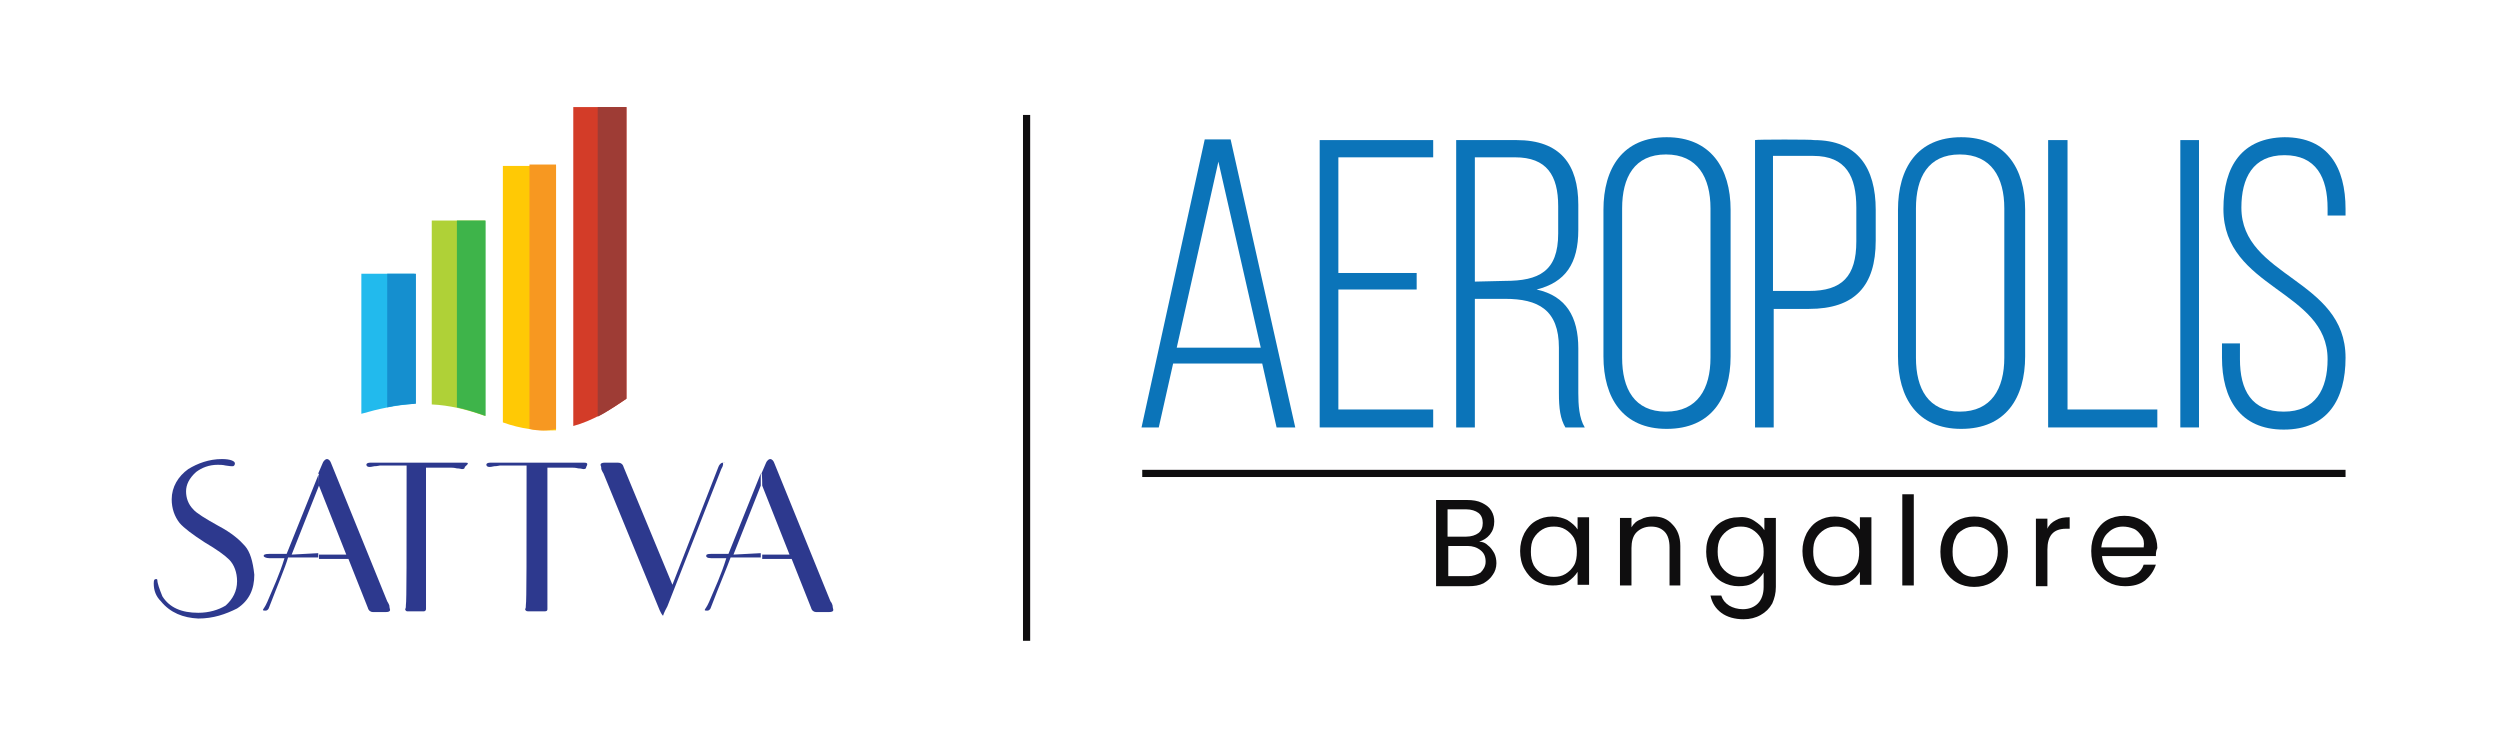 <?xml version="1.0" encoding="utf-8"?>
<!-- Generator: Adobe Illustrator 25.4.1, SVG Export Plug-In . SVG Version: 6.00 Build 0)  -->
<svg version="1.1" id="Layer_1" xmlns="http://www.w3.org/2000/svg" xmlns:xlink="http://www.w3.org/1999/xlink" x="0px" y="0px"
	 viewBox="0 0 348 104" style="enable-background:new 0 0 348 104;" xml:space="preserve">
<style type="text/css">
	.st0{fill:#0B74B9;}
	.st1{fill:none;stroke:#0F0E0F;stroke-miterlimit:10;}
	.st2{enable-background:new    ;}
	.st3{fill:#0F0E0F;}
	.st4{fill-rule:evenodd;clip-rule:evenodd;fill:#AFD137;}
	.st5{fill-rule:evenodd;clip-rule:evenodd;fill:#D33C28;}
	.st6{fill-rule:evenodd;clip-rule:evenodd;fill:#9E3C35;}
	.st7{fill-rule:evenodd;clip-rule:evenodd;fill:#FFC905;}
	.st8{fill-rule:evenodd;clip-rule:evenodd;fill:#F79821;}
	.st9{fill-rule:evenodd;clip-rule:evenodd;fill:#3EB44A;}
	.st10{fill-rule:evenodd;clip-rule:evenodd;fill:#22BAED;}
	.st11{fill-rule:evenodd;clip-rule:evenodd;fill:#158FCF;}
	.st12{fill-rule:evenodd;clip-rule:evenodd;fill:#2D398E;}
</style>
<g>
	<g>
		<g>
			<path class="st0" d="M169.6,22.5l5.9,25.9h-11.7L169.6,22.5z M167.7,19.4l-8.8,40.1h2.4l2-8.9h12.4l2,8.9h2.6l-9-40.1
				C171.4,19.4,167.7,19.4,167.7,19.4z"/>
			<polygon class="st0" points="183.7,19.5 183.7,59.5 199.5,59.5 199.5,57 186.3,57 186.3,40.3 197.2,40.3 197.2,38 186.3,38 
				186.3,21.9 199.5,21.9 199.5,19.5 			"/>
			<path class="st0" d="M211.1,19.5c6.1,0,8.6,3.4,8.6,9V32c0,4.7-1.8,7.3-5.8,8.3c4.1,0.9,5.8,3.8,5.8,8.2v6.2
				c0,1.6,0.1,3.5,0.9,4.8h-2.7c-0.7-1.2-0.9-2.6-0.9-4.8v-6.3c0-5.3-2.9-6.8-7.5-6.8h-4.2v17.9h-2.6v-40
				C202.7,19.5,211.1,19.5,211.1,19.5z M209.5,39.1c4.7,0,7.4-1.3,7.4-6.6v-3.8c0-4.3-1.6-6.8-6-6.8h-5.6v17.3L209.5,39.1
				L209.5,39.1z"/>
			<path class="st0" d="M223.2,29.2c0-5.8,2.7-10.1,8.8-10.1s8.9,4.3,8.9,10.1v20.4c0,5.8-2.7,10.1-8.9,10.1
				c-6.1,0-8.8-4.3-8.8-10.1V29.2z M225.8,49.8c0,4.3,1.7,7.5,6.1,7.5s6.2-3.2,6.2-7.5V29c0-4.3-1.8-7.5-6.2-7.5s-6.1,3.2-6.1,7.5
				V49.8z"/>
			<path class="st0" d="M252.5,19.5c6.1,0,8.6,3.9,8.6,9.7v4.3c0,6.3-2.9,9.5-9.3,9.5h-4.9v16.5h-2.6v-40
				C244.3,19.4,252.5,19.4,252.5,19.5z M251.8,40.5c4.6,0,6.6-2,6.6-6.9v-4.7c0-4.3-1.4-7.2-6-7.2h-5.6v18.8H251.8z"/>
			<path class="st0" d="M264.2,29.2c0-5.8,2.7-10.1,8.8-10.1c6.1,0,8.9,4.3,8.9,10.1v20.4c0,5.8-2.7,10.1-8.9,10.1
				c-6.1,0-8.8-4.3-8.8-10.1V29.2z M266.7,49.8c0,4.3,1.7,7.5,6.1,7.5s6.2-3.2,6.2-7.5V29c0-4.3-1.8-7.5-6.2-7.5
				c-4.4,0-6.1,3.2-6.1,7.5V49.8z"/>
			<polygon class="st0" points="285.1,59.5 285.1,19.5 287.8,19.5 287.8,57 300.3,57 300.3,59.5 			"/>
			<rect x="303.5" y="19.5" class="st0" width="2.6" height="40"/>
			<path class="st0" d="M326.5,29.1V30H324v-1c0-4.3-1.6-7.4-6-7.4s-6,3.2-6,7.3c0,9.7,14.5,9.9,14.5,20.9c0,5.8-2.5,10-8.6,10
				s-8.6-4.3-8.6-10v-2h2.5v2.2c0,4.3,1.6,7.3,6.1,7.3c4.4,0,6.1-3.1,6.1-7.3c0-9.6-14.5-9.8-14.5-20.9c0-6,2.6-9.9,8.5-10
				C324.1,19.1,326.5,23.3,326.5,29.1"/>
		</g>
		<line class="st1" x1="159" y1="65.9" x2="326.5" y2="65.9"/>
		<g class="st2">
			<path class="st3" d="M207.1,75.9c0.4,0.3,0.6,0.6,0.9,1.1c0.2,0.4,0.3,0.9,0.3,1.4c0,0.6-0.2,1.2-0.5,1.6
				c-0.3,0.5-0.8,0.9-1.3,1.2c-0.6,0.3-1.3,0.4-2.1,0.4h-4.5v-12h4.3c0.8,0,1.5,0.1,2.1,0.4s1,0.6,1.3,1.1s0.4,1,0.4,1.5
				c0,0.7-0.2,1.3-0.6,1.8s-0.9,0.8-1.5,1C206.4,75.4,206.8,75.6,207.1,75.9z M201.5,74.7h2.6c0.7,0,1.3-0.2,1.7-0.5
				s0.6-0.8,0.6-1.4s-0.2-1.1-0.6-1.4c-0.4-0.3-1-0.5-1.7-0.5h-2.6V74.7z M206.1,79.7c0.4-0.4,0.7-0.9,0.7-1.5
				c0-0.7-0.2-1.2-0.7-1.6S205,76,204.3,76h-2.7v4.2h2.8C205,80.2,205.6,80,206.1,79.7z"/>
			<path class="st3" d="M212.2,74.2c0.4-0.7,0.9-1.3,1.6-1.7c0.7-0.4,1.4-0.6,2.3-0.6c0.8,0,1.5,0.2,2.1,0.5
				c0.6,0.4,1.1,0.8,1.4,1.3V72h1.6v9.4h-1.6v-1.8c-0.3,0.5-0.8,1-1.4,1.4c-0.6,0.4-1.3,0.5-2.1,0.5s-1.6-0.2-2.3-0.6
				s-1.2-1-1.6-1.7c-0.4-0.7-0.6-1.6-0.6-2.5C211.6,75.8,211.8,75,212.2,74.2z M219.1,74.9c-0.3-0.5-0.7-0.9-1.2-1.2
				c-0.5-0.3-1-0.4-1.6-0.4s-1.1,0.1-1.6,0.4s-0.9,0.7-1.2,1.2s-0.4,1.1-0.4,1.9c0,0.7,0.1,1.3,0.4,1.9c0.3,0.5,0.7,0.9,1.2,1.2
				c0.5,0.3,1,0.4,1.6,0.4s1.1-0.1,1.6-0.4s0.9-0.7,1.2-1.2s0.4-1.2,0.4-1.9S219.4,75.5,219.1,74.9z"/>
			<path class="st3" d="M232.8,73c0.7,0.7,1.1,1.7,1.1,3v5.5h-1.5v-5.3c0-0.9-0.2-1.7-0.7-2.2s-1.1-0.7-1.9-0.7
				c-0.8,0-1.5,0.3-2,0.8s-0.7,1.3-0.7,2.2v5.2h-1.6v-9.4h1.6v1.3c0.3-0.5,0.7-0.9,1.3-1.1c0.5-0.3,1.1-0.4,1.8-0.4
				C231.2,71.9,232.1,72.2,232.8,73z"/>
			<path class="st3" d="M244.2,72.5c0.6,0.4,1.1,0.8,1.4,1.3v-1.7h1.6v9.6c0,0.9-0.2,1.6-0.5,2.3c-0.4,0.7-0.9,1.2-1.6,1.6
				s-1.5,0.6-2.4,0.6c-1.2,0-2.3-0.3-3.1-0.9s-1.3-1.4-1.5-2.4h1.5c0.2,0.6,0.5,1,1.1,1.4c0.5,0.3,1.2,0.5,1.9,0.5
				c0.9,0,1.6-0.3,2.1-0.8s0.8-1.3,0.8-2.3v-2c-0.3,0.5-0.8,1-1.4,1.4c-0.6,0.4-1.3,0.5-2.1,0.5s-1.6-0.2-2.3-0.6s-1.2-1-1.6-1.7
				c-0.4-0.7-0.6-1.6-0.6-2.5c0-1,0.2-1.8,0.6-2.5c0.4-0.7,0.9-1.3,1.6-1.7c0.7-0.4,1.4-0.6,2.3-0.6
				C242.9,71.9,243.6,72.1,244.2,72.5z M245.1,74.9c-0.3-0.5-0.7-0.9-1.2-1.2c-0.5-0.3-1-0.4-1.6-0.4s-1.1,0.1-1.6,0.4
				s-0.9,0.7-1.2,1.2s-0.4,1.1-0.4,1.9c0,0.7,0.1,1.3,0.4,1.9c0.3,0.5,0.7,0.9,1.2,1.2c0.5,0.3,1,0.4,1.6,0.4s1.1-0.1,1.6-0.4
				s0.9-0.7,1.2-1.2s0.4-1.2,0.4-1.9S245.4,75.5,245.1,74.9z"/>
			<path class="st3" d="M251.5,74.2c0.4-0.7,0.9-1.3,1.6-1.7c0.7-0.4,1.4-0.6,2.3-0.6c0.8,0,1.5,0.2,2.1,0.5
				c0.6,0.4,1.1,0.8,1.4,1.3V72h1.6v9.4h-1.6v-1.8c-0.3,0.5-0.8,1-1.4,1.4s-1.3,0.5-2.1,0.5c-0.8,0-1.6-0.2-2.3-0.6s-1.2-1-1.6-1.7
				s-0.6-1.6-0.6-2.5C250.9,75.8,251.1,75,251.5,74.2z M258.4,74.9c-0.3-0.5-0.7-0.9-1.2-1.2c-0.5-0.3-1-0.4-1.6-0.4
				c-0.6,0-1.1,0.1-1.6,0.4s-0.9,0.7-1.2,1.2c-0.3,0.5-0.4,1.1-0.4,1.9c0,0.7,0.1,1.3,0.4,1.9c0.3,0.5,0.7,0.9,1.2,1.2
				c0.5,0.3,1,0.4,1.6,0.4c0.6,0,1.1-0.1,1.6-0.4s0.9-0.7,1.2-1.2c0.3-0.5,0.4-1.2,0.4-1.9S258.7,75.5,258.4,74.9z"/>
			<path class="st3" d="M266.4,68.8v12.7h-1.6V68.8H266.4z"/>
			<path class="st3" d="M272.4,81.1c-0.7-0.4-1.3-1-1.7-1.7c-0.4-0.7-0.6-1.6-0.6-2.6s0.2-1.8,0.6-2.6c0.4-0.7,1-1.3,1.7-1.7
				c0.7-0.4,1.5-0.6,2.4-0.6s1.7,0.2,2.4,0.6c0.7,0.4,1.3,1,1.7,1.7c0.4,0.7,0.6,1.6,0.6,2.6s-0.2,1.8-0.6,2.6
				c-0.4,0.7-1,1.3-1.7,1.7c-0.7,0.4-1.5,0.6-2.4,0.6S273.1,81.5,272.4,81.1z M276.4,79.9c0.5-0.3,0.9-0.7,1.2-1.2
				c0.3-0.5,0.5-1.2,0.5-1.9s-0.1-1.4-0.4-1.9s-0.7-0.9-1.2-1.2c-0.5-0.3-1-0.4-1.6-0.4s-1.1,0.1-1.6,0.4s-0.9,0.6-1.1,1.2
				c-0.3,0.5-0.4,1.2-0.4,1.9c0,0.8,0.1,1.4,0.4,1.9s0.7,0.9,1.1,1.2c0.5,0.3,1,0.4,1.5,0.4C275.4,80.2,275.9,80.2,276.4,79.9z"/>
			<path class="st3" d="M286.2,72.4c0.5-0.3,1.1-0.4,1.9-0.4v1.6h-0.5c-1.8,0-2.6,1-2.6,2.9v5.1h-1.6v-9.4h1.6v1.4
				C285.2,73.1,285.6,72.7,286.2,72.4z"/>
			<path class="st3" d="M300.1,77.4h-7.5c0.1,0.9,0.4,1.7,1,2.2s1.3,0.8,2.1,0.8c0.7,0,1.2-0.2,1.7-0.5s0.8-0.7,1-1.3h1.7
				c-0.3,0.9-0.8,1.6-1.5,2.2c-0.8,0.6-1.7,0.8-2.8,0.8c-0.9,0-1.7-0.2-2.4-0.6c-0.7-0.4-1.3-1-1.7-1.7c-0.4-0.7-0.6-1.6-0.6-2.6
				s0.2-1.8,0.6-2.6c0.4-0.7,0.9-1.3,1.6-1.7c0.7-0.4,1.5-0.6,2.4-0.6s1.7,0.2,2.4,0.6c0.7,0.4,1.2,0.9,1.6,1.6s0.6,1.5,0.6,2.3
				C300.1,76.7,300.1,77.1,300.1,77.4z M298.1,74.6c-0.3-0.4-0.6-0.8-1.1-1s-1-0.3-1.5-0.3c-0.8,0-1.5,0.3-2,0.8
				c-0.6,0.5-0.9,1.2-1,2.1h5.9C298.5,75.5,298.4,75,298.1,74.6z"/>
		</g>
	</g>
	<line class="st1" x1="142.9" y1="16" x2="142.9" y2="89.2"/>
	<g>
		<g>
			<g>
				<path class="st4" d="M60.1,56.3V30.7h7.4v27.2C65,57,62.5,56.4,60.1,56.3"/>
				<path class="st5" d="M79.8,59.3V14.9h7.4v40.6C84.9,57.1,82.4,58.6,79.8,59.3"/>
				<path class="st6" d="M83.2,58V14.9h4v40.6C85.8,56.4,84.6,57.3,83.2,58"/>
				<path class="st7" d="M70,58.8V23.1h7.4v36.8C74.9,60,72.5,59.7,70,58.8"/>
				<path class="st8" d="M73.7,59.7V22.9h3.7v36.8C76.1,60,74.9,60,73.7,59.7"/>
				<path class="st9" d="M63.6,56.7v-26h4v27.2C66.2,57.4,64.9,57,63.6,56.7"/>
				<path class="st10" d="M50.3,57.6V38.1h7.4v18.1C55.1,56.4,52.7,56.9,50.3,57.6"/>
				<path class="st11" d="M53.9,56.7V38.1h4v18.1C56.4,56.3,55.1,56.4,53.9,56.7"/>
			</g>
			<g>
				<path class="st12" d="M34.1,76c-0.7-0.8-1.8-1.8-3.7-2.8c-1.8-1-3.1-1.8-3.5-2.3c-0.7-0.7-1-1.6-1-2.5s0.4-1.8,1.4-2.7
					c0.8-0.6,1.8-1,3-1c0.3,0,0.7,0,1.1,0.1c0.6,0.1,0.8,0.1,1,0.1c0.1,0,0.3-0.1,0.3-0.4s-0.6-0.6-1.8-0.6c-1.8,0-3.4,0.6-4.7,1.4
					c-1.4,1-2.3,2.5-2.3,4.2c0,1.3,0.4,2.4,1.1,3.3c0.6,0.7,1.8,1.6,3.5,2.7c1.7,1,2.8,1.8,3.4,2.4c0.7,0.7,1.1,1.8,1.1,3
					c0,1.4-0.6,2.5-1.6,3.4c-1,0.6-2.3,1-3.8,1c-2.3,0-4-0.7-5-2.3c-0.4-1-0.7-1.8-0.7-2.3c-0.1-0.1-0.1-0.1-0.1-0.1
					c-0.3,0-0.4,0.1-0.4,0.6c0,1,0.3,1.8,1,2.5c1.3,1.6,3.1,2.3,5.2,2.4c2.1,0,3.8-0.6,5.4-1.4c1.7-1.1,2.4-2.7,2.4-4.7
					C35.2,78.1,34.8,76.8,34.1,76"/>
				<path class="st12" d="M44.4,67.6L44.4,67.6l3.8,9.6h-3.8v0.6h4.1l2.7,6.8c0.1,0.4,0.4,0.6,0.7,0.6h1.8c0.4,0,0.6-0.1,0.6-0.3
					c0-0.1-0.1-0.3-0.1-0.6c-0.1-0.3-0.3-0.6-0.3-0.6l-7.8-19.2c-0.1-0.3-0.3-0.6-0.6-0.6c-0.1,0-0.4,0.1-0.6,0.6l-0.6,1.4
					C44.4,65.9,44.4,67.6,44.4,67.6z M40.6,77.2l3.8-9.6v-1.7l-4.5,11.2h-2.4c-0.6,0-0.8,0.1-0.8,0.3c0,0.1,0.3,0.3,0.8,0.3h2.1
					c-0.7,2.3-1.6,4.2-2.4,6.1c-0.3,0.7-0.6,1-0.6,1.1S36.8,85,37,85c0.1,0,0.3-0.1,0.4-0.3c1.3-3.4,2.3-5.7,2.7-7.1h4.2v-0.6
					L40.6,77.2L40.6,77.2z"/>
				<path class="st12" d="M64.8,64.4H51.6c-0.4,0-0.6,0.1-0.6,0.3c0,0.1,0.1,0.3,0.4,0.3c0.1,0,0.3,0,0.7-0.1c0.4,0,0.7-0.1,0.8-0.1
					h3.7c0,12.4,0,19-0.1,19.4c0,0.3,0,0.4-0.1,0.6c0,0.1,0.1,0.3,0.3,0.3H59c0.1,0,0.3-0.1,0.3-0.3v-0.7V65.1h3.5
					c0.1,0,0.4,0,0.8,0.1c0.4,0,0.6,0.1,0.7,0.1c0.3,0,0.4-0.1,0.4-0.3C65.3,64.5,65.2,64.4,64.8,64.4"/>
				<path class="st12" d="M81.3,64.4h-13c-0.4,0-0.6,0.1-0.6,0.3c0,0.1,0.1,0.3,0.4,0.3c0.1,0,0.3,0,0.7-0.1c0.4,0,0.7-0.1,0.8-0.1
					h3.7c0,12.4,0,19-0.1,19.4c0,0.3,0,0.4-0.1,0.6c0,0.1,0.1,0.3,0.4,0.3h2.3c0.3,0,0.4-0.1,0.4-0.3v-0.7V65.1h3.5
					c0.1,0,0.4,0,0.8,0.1c0.4,0,0.6,0.1,0.7,0.1c0.3,0,0.4-0.1,0.4-0.3C81.9,64.5,81.7,64.4,81.3,64.4"/>
				<path class="st12" d="M100.6,64.4c-0.1,0-0.4,0.1-0.6,0.6l-6.4,16.4l-6.8-16.4c-0.1-0.4-0.4-0.6-0.8-0.6h-1.8
					c-0.4,0-0.6,0.1-0.6,0.3s0.1,0.1,0.1,0.6c0.1,0.3,0.3,0.6,0.3,0.6l7.6,18.5c0.3,0.8,0.6,1.3,0.7,1.3c0,0,0.1-0.4,0.6-1.3
					l7.5-19.1C100.7,64.8,100.7,64.5,100.6,64.4C101,64.5,101,64.4,100.6,64.4"/>
				<path class="st12" d="M106.1,67.6L106.1,67.6l3.8,9.6h-3.8v0.6h4.1l2.7,6.8c0.1,0.4,0.4,0.6,0.7,0.6h1.8c0.4,0,0.6-0.1,0.6-0.3
					c0-0.1-0.1-0.3-0.1-0.6c-0.1-0.4-0.3-0.6-0.3-0.6l-7.8-19.2c-0.1-0.3-0.3-0.6-0.6-0.6c-0.1,0-0.4,0.1-0.6,0.6l-0.6,1.4
					C106.1,65.9,106.1,67.6,106.1,67.6z M102.1,77.2l3.8-9.6v-1.7l-4.5,11.2H99c-0.6,0-0.7,0.1-0.7,0.3c0,0.1,0.1,0.3,0.7,0.3h2.1
					c-0.7,2.3-1.6,4.2-2.4,6.1c-0.3,0.7-0.6,1-0.6,1.1s0.1,0.1,0.4,0.1c0.1,0,0.3-0.1,0.4-0.3c1.3-3.4,2.3-5.7,2.8-7.1h4.2v-0.6
					L102.1,77.2L102.1,77.2z"/>
			</g>
		</g>
	</g>
</g>
</svg>
